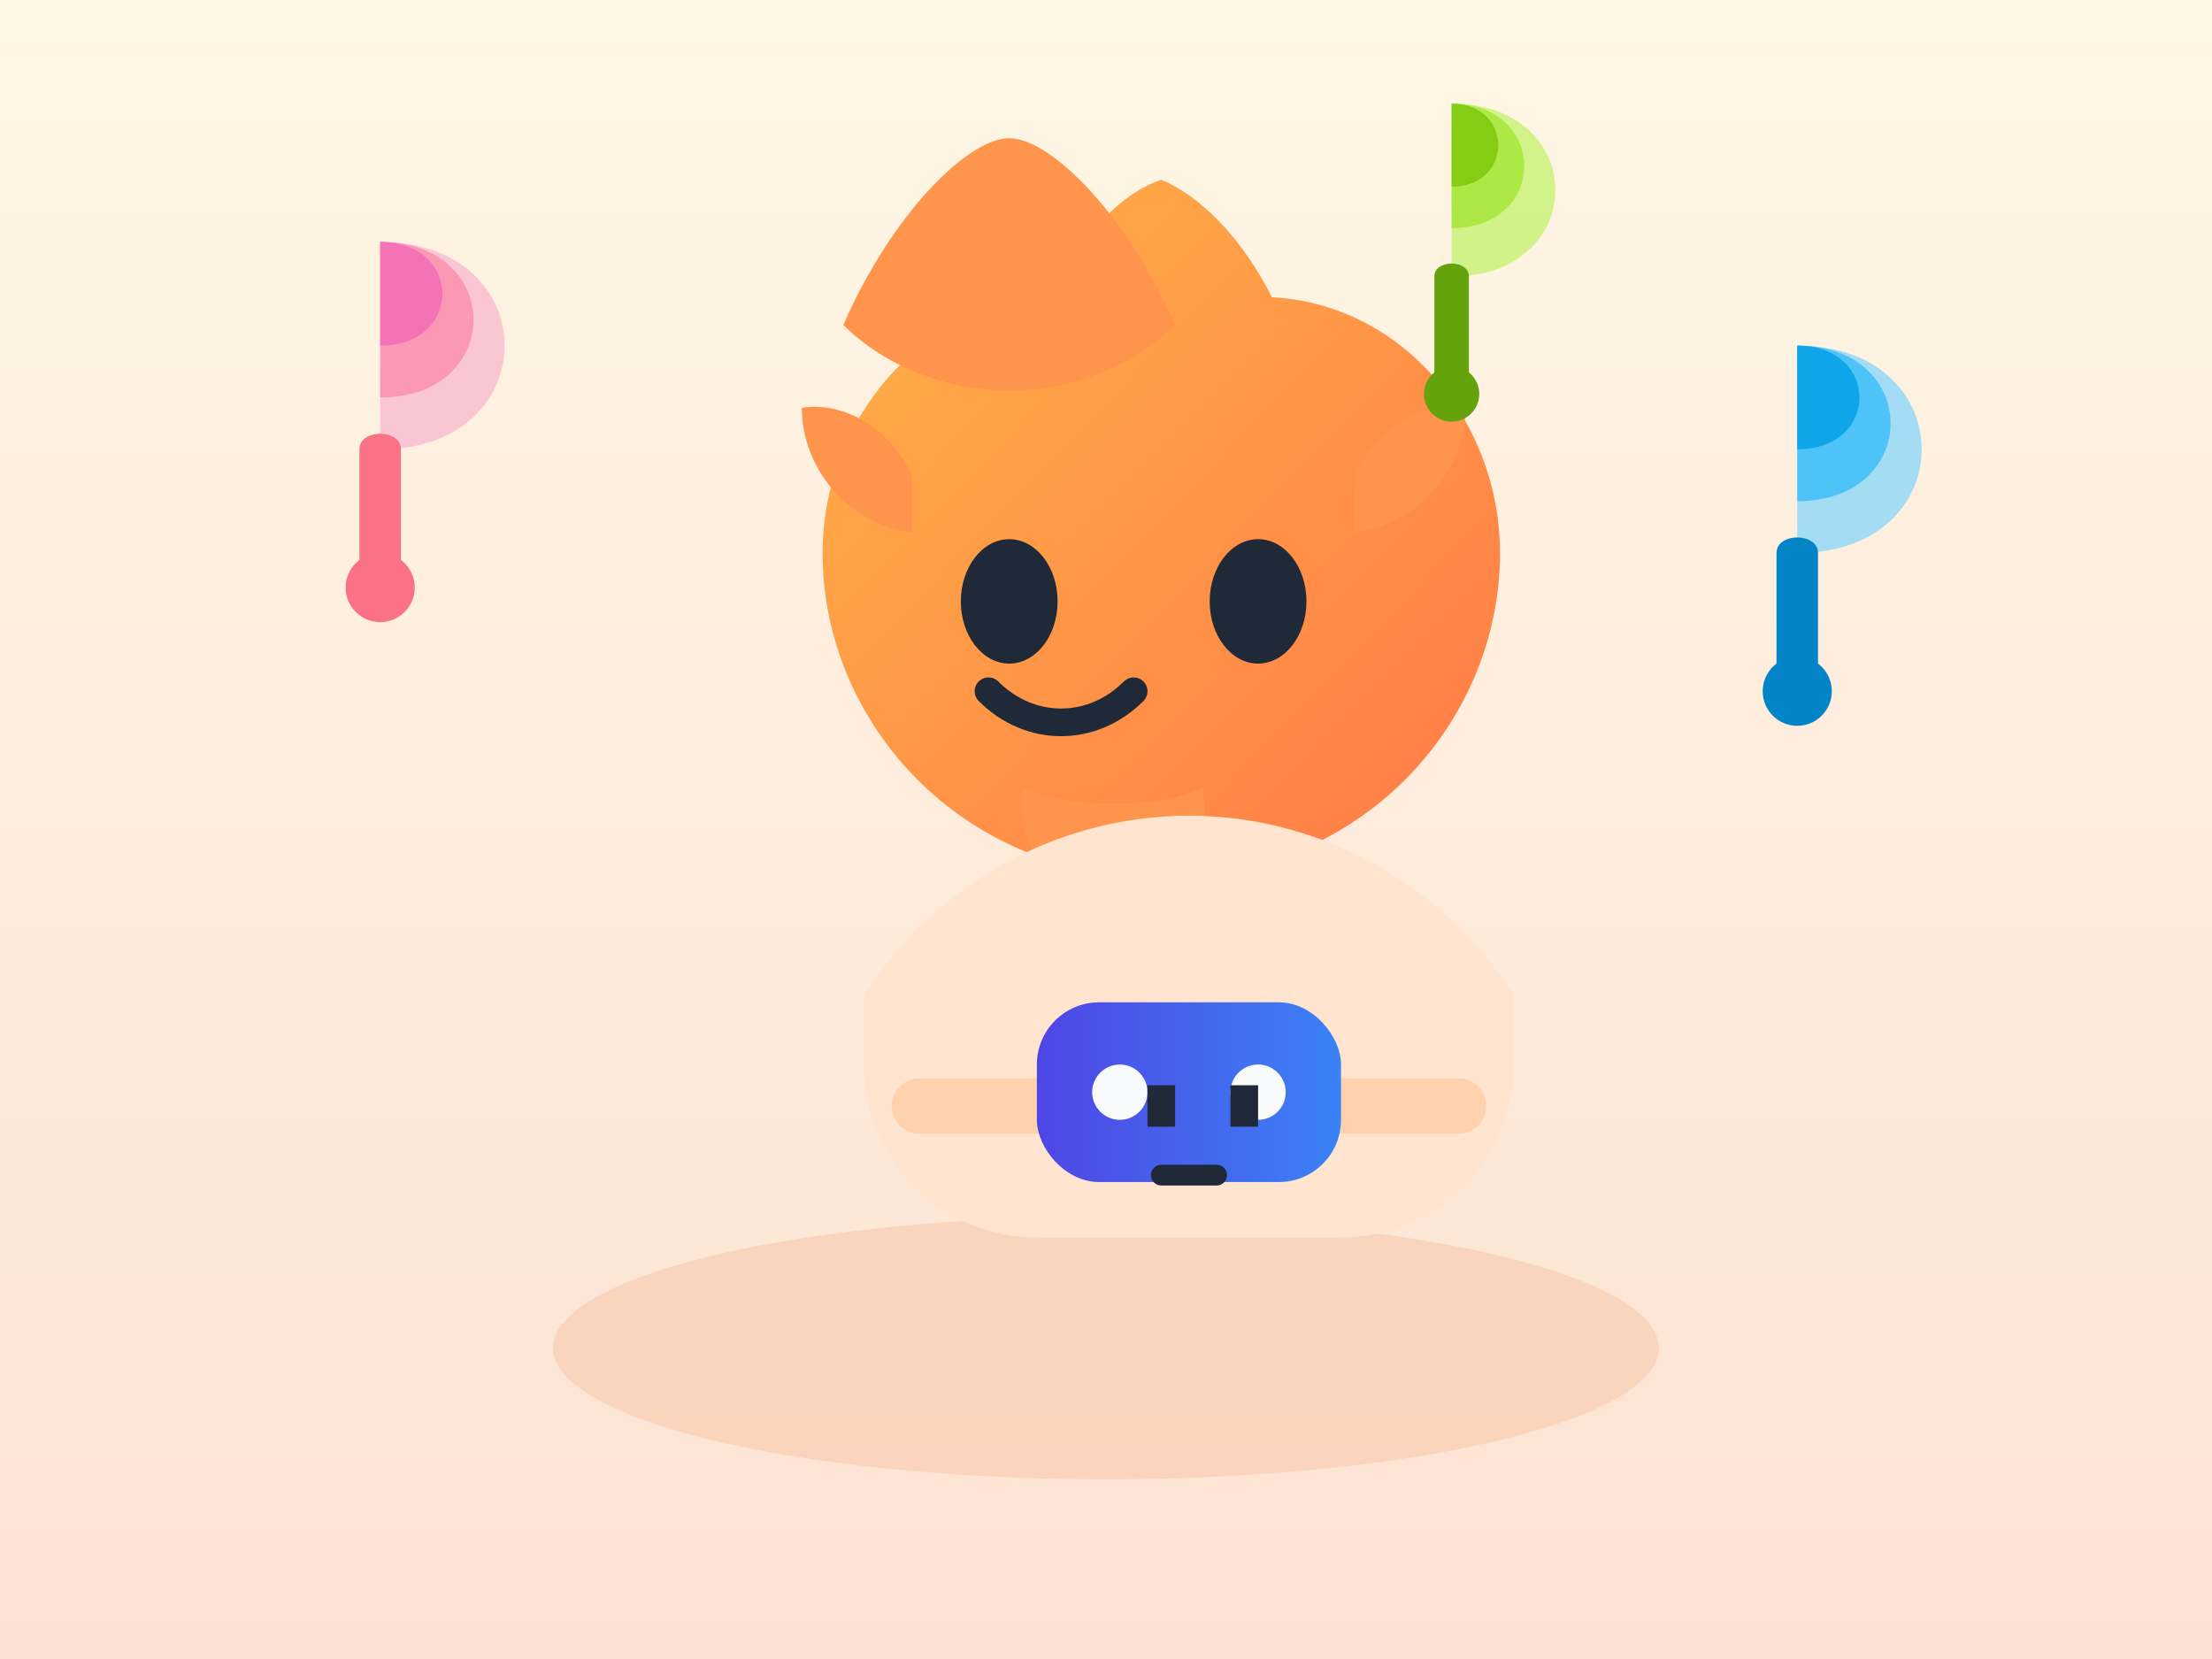 <svg xmlns="http://www.w3.org/2000/svg" viewBox="0 0 640 480" role="img" aria-labelledby="title desc">
  <title id="title">Playful cat hero illustration</title>
  <desc id="desc">A stylized orange cat hero holding a game controller under a sky filled with floating fish-shaped balloons.</desc>
  <defs>
    <linearGradient id="bg" x1="0%" y1="0%" x2="0%" y2="100%">
      <stop offset="0%" stop-color="#fef6e4" />
      <stop offset="100%" stop-color="#fde2d3" />
    </linearGradient>
    <linearGradient id="catBody" x1="0%" y1="0%" x2="100%" y2="100%">
      <stop offset="0%" stop-color="#ffb347" />
      <stop offset="100%" stop-color="#ff7947" />
    </linearGradient>
    <linearGradient id="controller" x1="0%" y1="0%" x2="100%" y2="0%">
      <stop offset="0%" stop-color="#4f46e5" />
      <stop offset="100%" stop-color="#3b82f6" />
    </linearGradient>
    <filter id="shadow" x="-20%" y="-20%" width="140%" height="140%">
      <feDropShadow dx="0" dy="10" stdDeviation="12" flood-color="#f1b089" flood-opacity="0.35" />
    </filter>
  </defs>
  <rect width="640" height="480" fill="url(#bg)" />
  <g filter="url(#shadow)">
    <ellipse cx="320" cy="390" rx="160" ry="38" fill="#f8c9ac" opacity="0.6" />
  </g>
  <g transform="translate(320 210)">
    <g transform="translate(-200 -170)">
      <path d="M118 120c0-38 28-72 66-74 8-17 20-30 32-34 12 5 24 18 32 34 38 2 66 36 66 74 0 49-40 94-98 94s-98-45-98-94z" fill="url(#catBody)" />
      <path d="M220 54c-12 12-30 19-48 19s-36-7-48-19c14-32 36-54 48-54s34 22 48 54z" fill="#ff944d" />
      <ellipse cx="172" cy="134" rx="14" ry="18" fill="#1f2937" />
      <ellipse cx="244" cy="134" rx="14" ry="18" fill="#1f2937" />
      <path d="M208 160c-12 12-30 12-42 0" stroke="#1f2937" stroke-width="8" stroke-linecap="round" fill="none" />
      <path d="M176 188c12 6 40 6 52 0 6 40-58 40-52 0z" fill="#ff944d" />
      <path d="M144 114c-18-2-32-18-32-36 12-2 26 6 32 20" fill="#ff944d" />
      <path d="M272 114c18-2 32-18 32-36-12-2-26 6-32 20" fill="#ff944d" />
      <path d="M130 248c20-32 56-52 94-52s74 20 94 52v20c0 28-22 50-50 50h-88c-28 0-50-22-50-50v-20z" fill="#ffe5cf" />
      <path d="M146 280h156" stroke="#ffd1ad" stroke-width="16" stroke-linecap="round" />
      <rect x="180" y="250" width="88" height="52" rx="18" fill="url(#controller)" />
      <circle cx="204" cy="276" r="8" fill="#f9fafb" />
      <circle cx="244" cy="276" r="8" fill="#f9fafb" />
      <path d="M212 274h8v12h-8z" fill="#1f2937" />
      <path d="M236 274h8v12h-8z" fill="#1f2937" />
      <path d="M216 300h16" stroke="#1f2937" stroke-width="6" stroke-linecap="round" />
    </g>
  </g>
  <g transform="translate(0 -10)">
    <g transform="translate(110 80)">
      <path d="M0 0c48 0 48 60 0 60" fill="#f9b4cf" opacity="0.7" />
      <path d="M0 0c36 0 36 45 0 45" fill="#fb8dac" opacity="0.8" />
      <path d="M0 0c24 0 24 30 0 30" fill="#f472b6" />
      <path d="M-6 60c0-6 12-6 12 0v36c0 12-12 12-12 0V60z" fill="#fb7185" />
      <circle cx="0" cy="100" r="10" fill="#fb7185" />
    </g>
    <g transform="translate(520 110)">
      <path d="M0 0c48 0 48 60 0 60" fill="#7dd3fc" opacity="0.7" />
      <path d="M0 0c36 0 36 45 0 45" fill="#38bdf8" opacity="0.8" />
      <path d="M0 0c24 0 24 30 0 30" fill="#0ea5e9" />
      <path d="M-6 60c0-6 12-6 12 0v36c0 12-12 12-12 0V60z" fill="#0284c7" />
      <circle cx="0" cy="100" r="10" fill="#0284c7" />
    </g>
    <g transform="translate(420 40)">
      <path d="M0 0c40 0 40 50 0 50" fill="#bef264" opacity="0.7" />
      <path d="M0 0c28 0 28 36 0 36" fill="#a3e635" opacity="0.8" />
      <path d="M0 0c18 0 18 24 0 24" fill="#84cc16" />
      <path d="M-5 50c0-5 10-5 10 0v30c0 10-10 10-10 0V50z" fill="#65a30d" />
      <circle cx="0" cy="84" r="8" fill="#65a30d" />
    </g>
  </g>
</svg>
